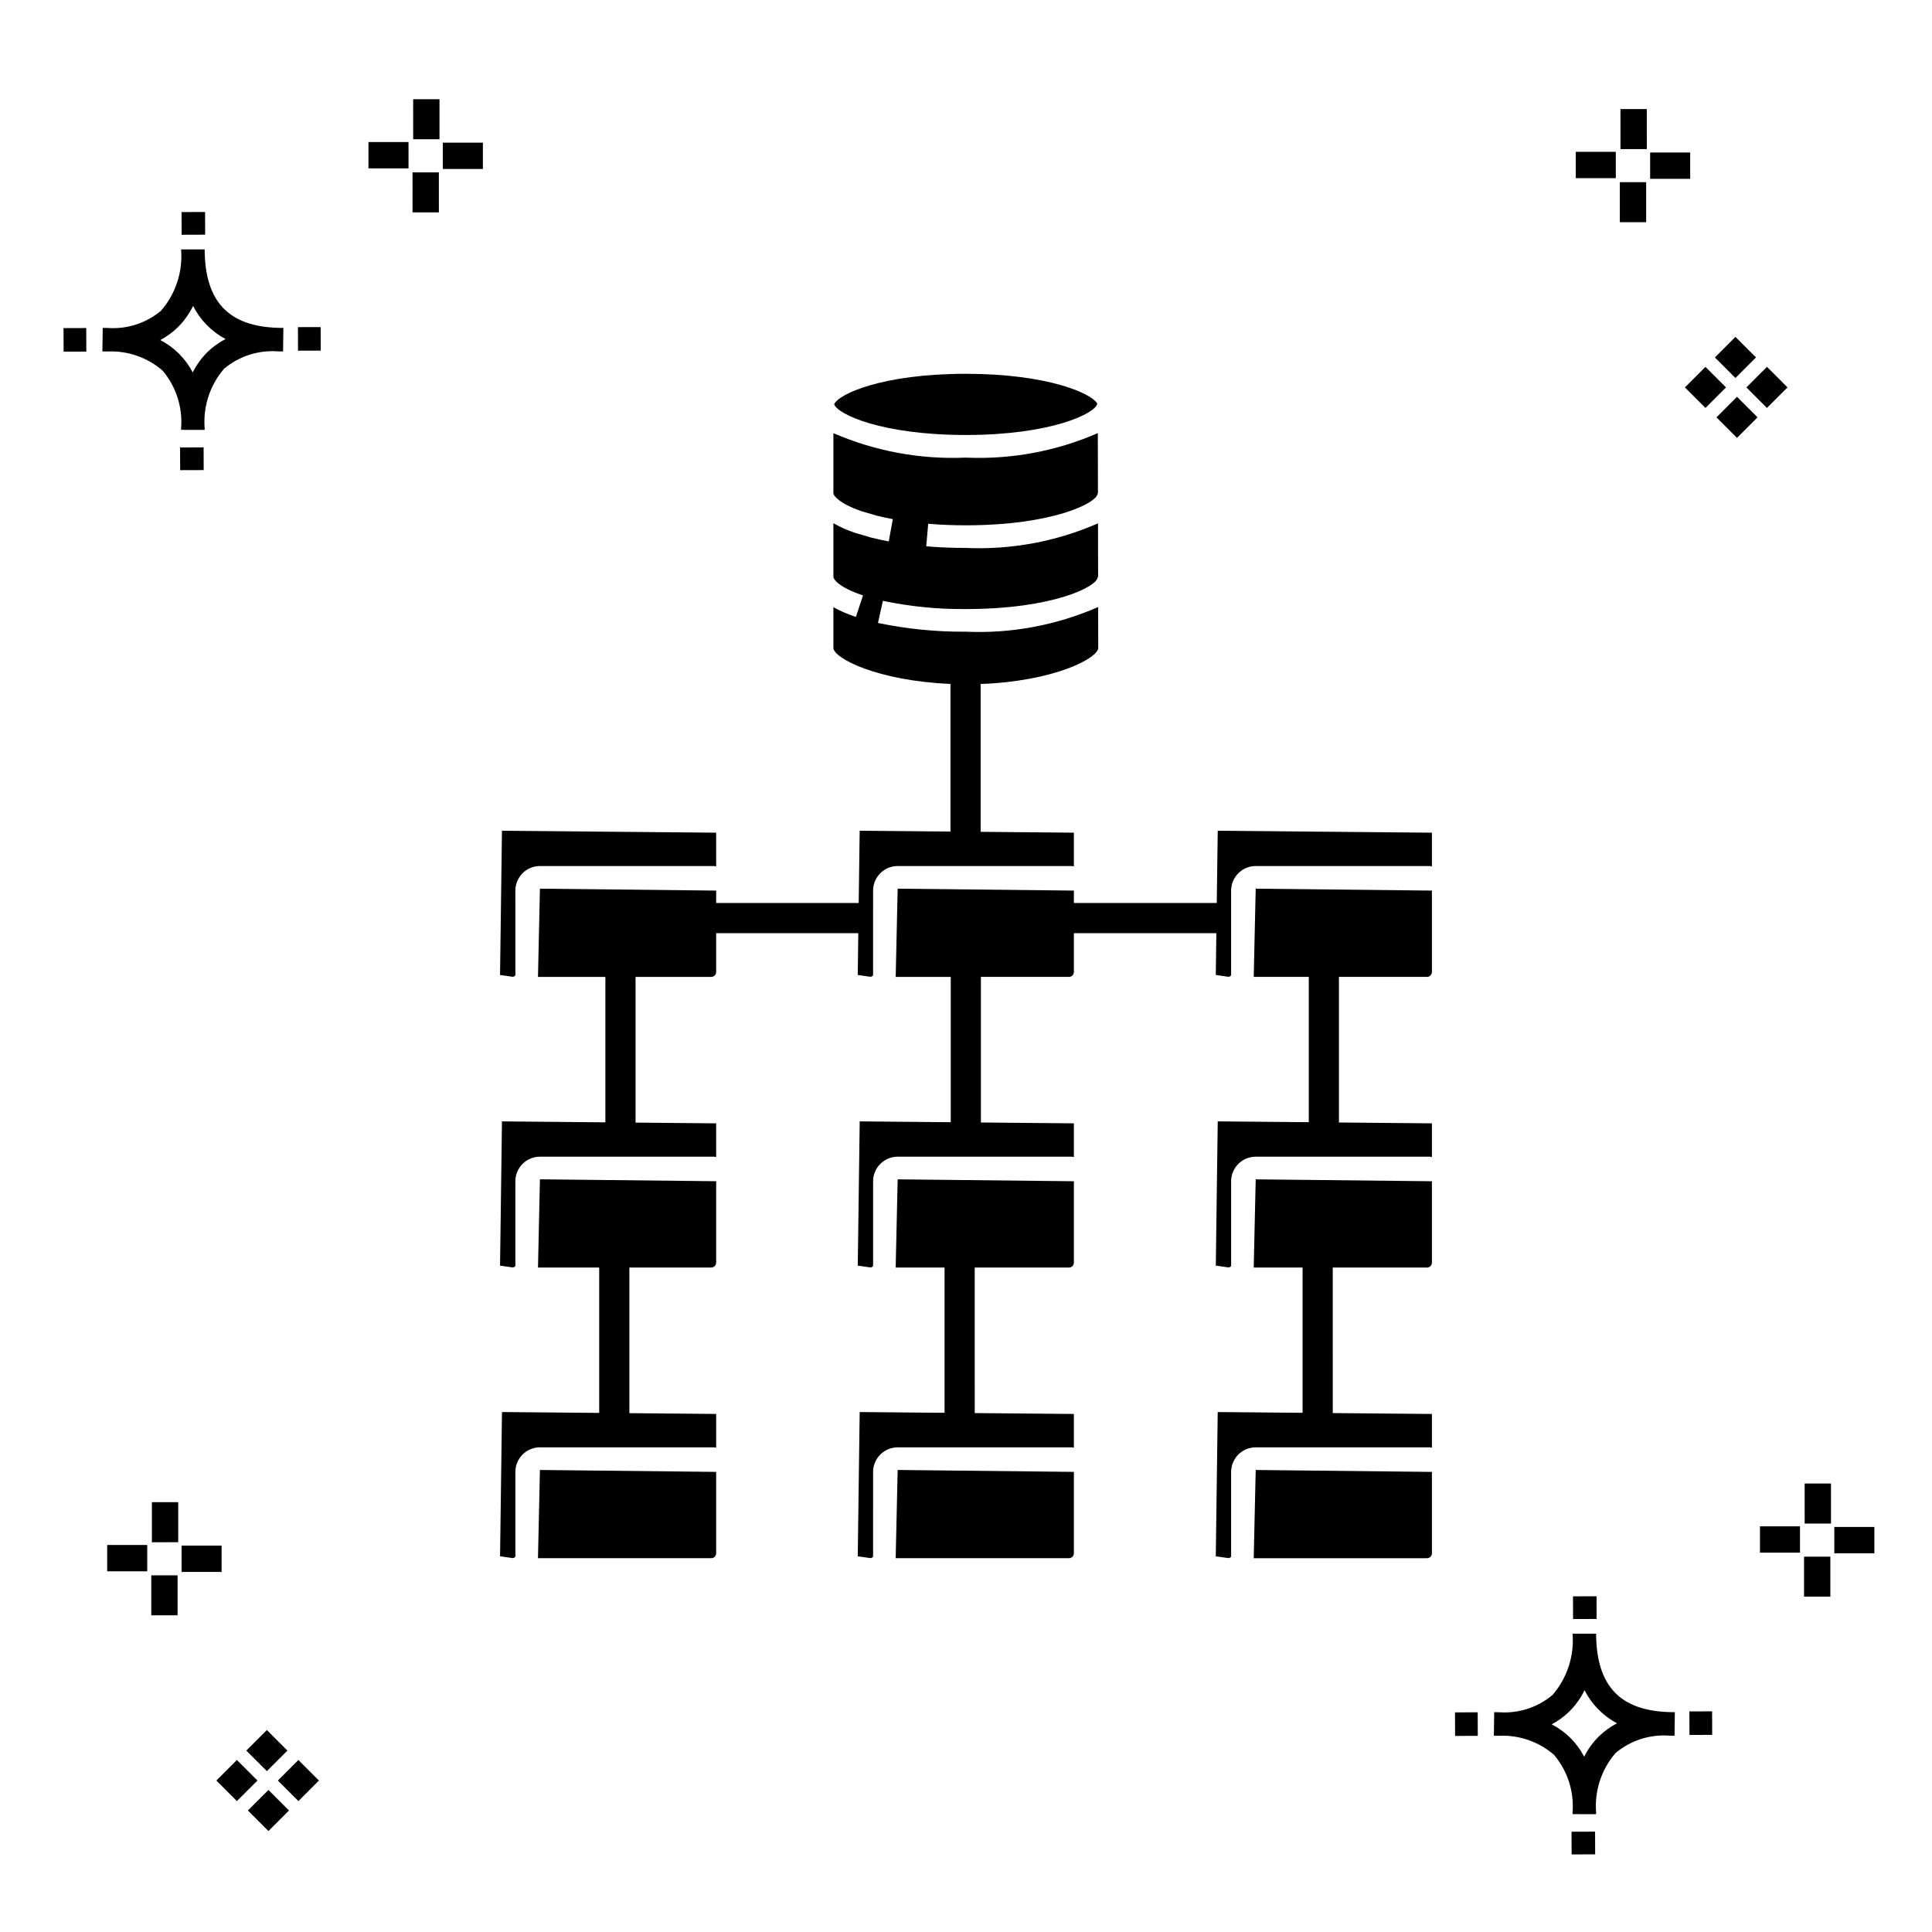 <?xml version="1.0" encoding="UTF-8"?>
<!-- Uploaded to: ICON Repo, www.svgrepo.com, Generator: ICON Repo Mixer Tools -->
<svg fill="#000000" width="800px" height="800px" version="1.1" viewBox="144 144 512 512" xmlns="http://www.w3.org/2000/svg">
 <g>
  <path d="m197.96 262.56 0.02 6.016-6.238 0.02-0.02-6.016zm19.738-31.68c0.434 0.023 0.93 0.008 1.402 0.02l-0.082 6.238c-0.449 0.008-0.93-0.004-1.387-0.02v-0.004c-5.172-0.379-10.285 1.277-14.254 4.617-3.746 4.352-5.598 10.023-5.141 15.75v0.449l-6.238-0.016v-0.445c0.434-5.535-1.328-11.02-4.914-15.262-4.047-3.504-9.285-5.316-14.633-5.055h-0.004c-0.434 0-0.867-0.008-1.312-0.02l0.09-6.238c0.441 0 0.879 0.008 1.309 0.02h-0.004c5.129 0.375 10.203-1.266 14.148-4.566 3.879-4.484 5.797-10.34 5.32-16.254l6.238 0.008c0.074 13.766 6.266 20.395 19.461 20.777zm-13.922 2.969h-0.004c-3.703-1.969-6.707-5.031-8.602-8.773-1.043 2.148-2.453 4.098-4.164 5.762-1.352 1.301-2.879 2.406-4.539 3.277 3.691 1.902 6.699 4.902 8.609 8.586 1.004-2.019 2.336-3.856 3.945-5.438 1.41-1.363 3.008-2.516 4.75-3.414zm-42.938-2.898 0.02 6.238 6.016-0.016-0.02-6.238zm68.137-0.273-6.019 0.016 0.02 6.238 6.019-0.016zm-30.609-24.484-0.02-6.016-6.238 0.02 0.02 6.016zm405.96 42.965 5.445 5.445-5.445 5.445-5.445-5.445zm7.941-7.941 5.445 5.445-5.445 5.445-5.445-5.445zm-16.301 0 5.445 5.445-5.445 5.445-5.445-5.445zm7.941-7.941 5.445 5.445-5.441 5.449-5.445-5.445zm-11.992-41.891h-10.613v-6.977h10.613zm-19.707-0.168h-10.613v-6.977h10.613zm8.043 11.668h-6.977v-10.602h6.977zm0.168-19.375h-6.977l-0.004-10.613h6.977zm-308.45 5.273h-10.617v-6.977h10.617zm-19.707-0.168h-10.617v-6.977h10.613zm8.043 11.664h-6.977l-0.004-10.598h6.977zm0.168-19.375h-6.977l-0.004-10.613h6.977zm300 448.52 0.02 6.016 6.238-0.02-0.02-6.016zm25.977-31.699c0.438 0.023 0.93 0.008 1.402 0.02l-0.082 6.238c-0.449 0.008-0.93-0.004-1.387-0.02-5.172-0.379-10.289 1.277-14.254 4.617-3.75 4.352-5.602 10.023-5.144 15.75v0.449l-6.238-0.016v-0.445c0.438-5.539-1.328-11.023-4.91-15.266-4.047-3.504-9.289-5.312-14.633-5.051h-0.004c-0.434 0-0.867-0.008-1.312-0.02l0.09-6.238c0.441 0 0.879 0.008 1.309 0.02h-0.004c5.129 0.371 10.203-1.266 14.145-4.566 3.879-4.484 5.797-10.34 5.32-16.254l6.238 0.008c0.074 13.762 6.266 20.395 19.461 20.773zm-13.922 2.969-0.004 0.004c-3.703-1.969-6.707-5.031-8.602-8.773-1.043 2.148-2.453 4.098-4.168 5.762-1.352 1.301-2.879 2.406-4.539 3.277 3.691 1.902 6.699 4.898 8.609 8.586 1.004-2.019 2.34-3.859 3.945-5.438 1.41-1.363 3.012-2.516 4.754-3.414zm-42.938-2.898 0.02 6.238 6.016-0.016-0.02-6.238zm68.137-0.273-6.019 0.016 0.02 6.238 6.019-0.016zm-30.609-24.48-0.02-6.016-6.238 0.02 0.02 6.016zm73.609-17.414-10.613 0.004v-6.977h10.613zm-19.707-0.164h-10.613v-6.977h10.613zm8.043 11.664h-6.977v-10.598h6.977zm0.168-19.375h-6.977l-0.004-10.613h6.977zm-414.09 70.602 5.445 5.445-5.445 5.445-5.445-5.445zm7.941-7.941 5.445 5.445-5.445 5.445-5.445-5.445zm-16.301 0 5.445 5.445-5.445 5.445-5.445-5.445zm7.941-7.941 5.445 5.445-5.445 5.445-5.445-5.445zm-11.996-41.895h-10.613v-6.973h10.613zm-19.707-0.164h-10.613v-6.977h10.613zm8.043 11.664h-6.977v-10.598h6.977zm0.168-19.375-6.977 0.004v-10.617h6.977z"/>
  <path d="m287.09 456.53 46.703 0.508v21.57c-0.004 0.723-0.59 1.305-1.312 1.305h-21.691v38.59l23.004 0.207v8.953c-0.176-0.016-0.332-0.102-0.512-0.102l-46.191-0.004c-3.594 0.004-6.504 2.914-6.508 6.508v22.367c0 0.27-0.359 0.426-0.668 0.484l-3.394-0.484 0.508-38.227 25.766 0.23v-38.52l-16.23-0.004c0.012-0.164 0.02-0.336 0.02-0.508zm94.285 99.898c0 0.172-0.008 0.344-0.02 0.508h45.926c0.348 0 0.68-0.137 0.926-0.383 0.246-0.246 0.383-0.578 0.383-0.926v-21.562l-46.699-0.508zm-10.062-154.05 3.398 0.484c0.309-0.059 0.664-0.219 0.664-0.484l0.004-22.363c0.008-3.594 2.918-6.504 6.508-6.508h46.195c0.18 0 0.332 0.09 0.508 0.102v-8.941l-24.711-0.223v-39.176c19.422-0.723 31.164-6.801 31.164-9.598l-0.02-10.801c-11.035 4.836-23.035 7.074-35.07 6.535-7.82 0.062-15.625-0.715-23.281-2.316l1.305-5.856v-0.004c7.227 1.516 14.594 2.246 21.977 2.18 23.059 0 34.949-5.957 34.949-8.504h0.109l-0.027-14.207h-0.004c-11.023 4.816-23.008 7.047-35.027 6.512-3.633 0-7.148-0.148-10.488-0.43l0.516-5.981c3.176 0.281 6.519 0.414 9.973 0.414 23.059 0 34.949-5.957 34.949-8.496h0.066l-0.031-15.934c-11.016 4.801-22.98 7.019-34.984 6.492-12.039 0.527-24.039-1.691-35.094-6.484v15.918c0 0.57 1.371 2.672 7.469 4.766l4.152 1.219c1.223 0.305 2.648 0.609 4.137 0.883l-1.094 5.902c-1.621-0.305-3.16-0.641-4.621-1.008l-4.394-1.289c-1.957-0.66-3.852-1.508-5.648-2.527v14.238c0 0.594 1.441 2.773 7.848 4.891l-1.883 5.699v0.004c-2.066-0.664-4.066-1.523-5.965-2.578v10.762c0 2.769 11.68 8.754 31.023 9.574v39.129l-24.059-0.215-0.258 19.141h-37.773v-3.285l-46.703-0.508-0.508 22.875c0 0.172-0.008 0.344-0.02 0.508h17.871v38.539l-27.406-0.25-0.508 38.227 3.394 0.484c0.309-0.059 0.668-0.219 0.668-0.484v-22.367c0.004-3.59 2.914-6.5 6.508-6.504h46.195c0.18 0 0.332 0.09 0.512 0.102l-0.004-8.941-21.363-0.195v-38.613h20.051c0.723 0.004 1.309-0.582 1.312-1.305v-10.285h37.668zm28.637-143.1c22.582 0 34.379-5.695 34.855-8.324-1.598-2.773-13.375-7.894-34.855-7.894-22.102 0-33.855 5.398-34.891 8.105 1.039 2.707 12.793 8.113 34.895 8.113zm-113.37 297.15c0 0.172-0.008 0.344-0.02 0.508h45.922-0.004c0.727 0 1.312-0.586 1.312-1.309v-21.562l-46.703-0.508zm-5.996-154.05-0.004-22.363c0.004-3.594 2.914-6.504 6.508-6.508h46.195c0.18 0 0.332 0.09 0.512 0.102l-0.004-8.941-56.766-0.508-0.508 38.219 3.394 0.484c0.309-0.059 0.668-0.215 0.668-0.484zm195.68 0c0 0.172-0.008 0.344-0.02 0.508h14.598v38.508l-24.129-0.219-0.512 38.227 3.398 0.484c0.309-0.059 0.664-0.219 0.664-0.484v-22.363c0.004-3.59 2.918-6.5 6.508-6.504h46.195c0.18 0 0.332 0.09 0.508 0.102v-8.941l-24.641-0.223v-38.586h23.332c0.723 0 1.305-0.582 1.309-1.305v-21.566l-46.699-0.508zm-9.551-38.219-0.258 19.141h-37.863v-3.285l-46.699-0.508-0.512 22.875c0 0.172-0.008 0.344-0.02 0.508h14.598v38.508l-24.129-0.219-0.512 38.227 3.398 0.484c0.309-0.059 0.664-0.219 0.664-0.484v-22.367c0.004-3.59 2.918-6.5 6.508-6.504h46.195c0.18 0 0.332 0.09 0.508 0.102v-8.941l-24.641-0.223v-38.586h23.332c0.723 0 1.305-0.582 1.309-1.305v-10.285h37.754l-0.148 11.082 3.398 0.484c0.309-0.059 0.664-0.219 0.664-0.484l0.004-22.363c0.004-3.594 2.918-6.504 6.508-6.508h46.195c0.18 0 0.332 0.09 0.508 0.102v-8.941zm-85.336 115.25c0 0.172-0.008 0.344-0.02 0.508h12.957v38.492l-22.488-0.199-0.512 38.227 3.398 0.484c0.309-0.059 0.664-0.219 0.664-0.484l0.004-22.367c0.008-3.594 2.918-6.504 6.508-6.508h46.195c0.18 0 0.332 0.09 0.508 0.102v-8.949l-26.277-0.234-0.004-38.562h24.973c0.723 0 1.305-0.582 1.309-1.305v-21.57l-46.699-0.508zm94.883 77.027c0 0.172-0.008 0.344-0.02 0.508h45.926v-0.004c0.348 0 0.68-0.137 0.926-0.383 0.246-0.246 0.383-0.578 0.383-0.926v-21.562l-46.699-0.508zm0-77.027c0 0.172-0.008 0.344-0.02 0.508h12.957v38.492l-22.488-0.199-0.512 38.227 3.398 0.484c0.309-0.059 0.664-0.219 0.664-0.484l0.004-22.367c0.004-3.594 2.918-6.504 6.508-6.508h46.195c0.18 0 0.332 0.09 0.508 0.102v-8.949l-26.277-0.234-0.004-38.562h24.973c0.719 0 1.305-0.582 1.309-1.305v-21.57l-46.699-0.508z"/>
 </g>
</svg>